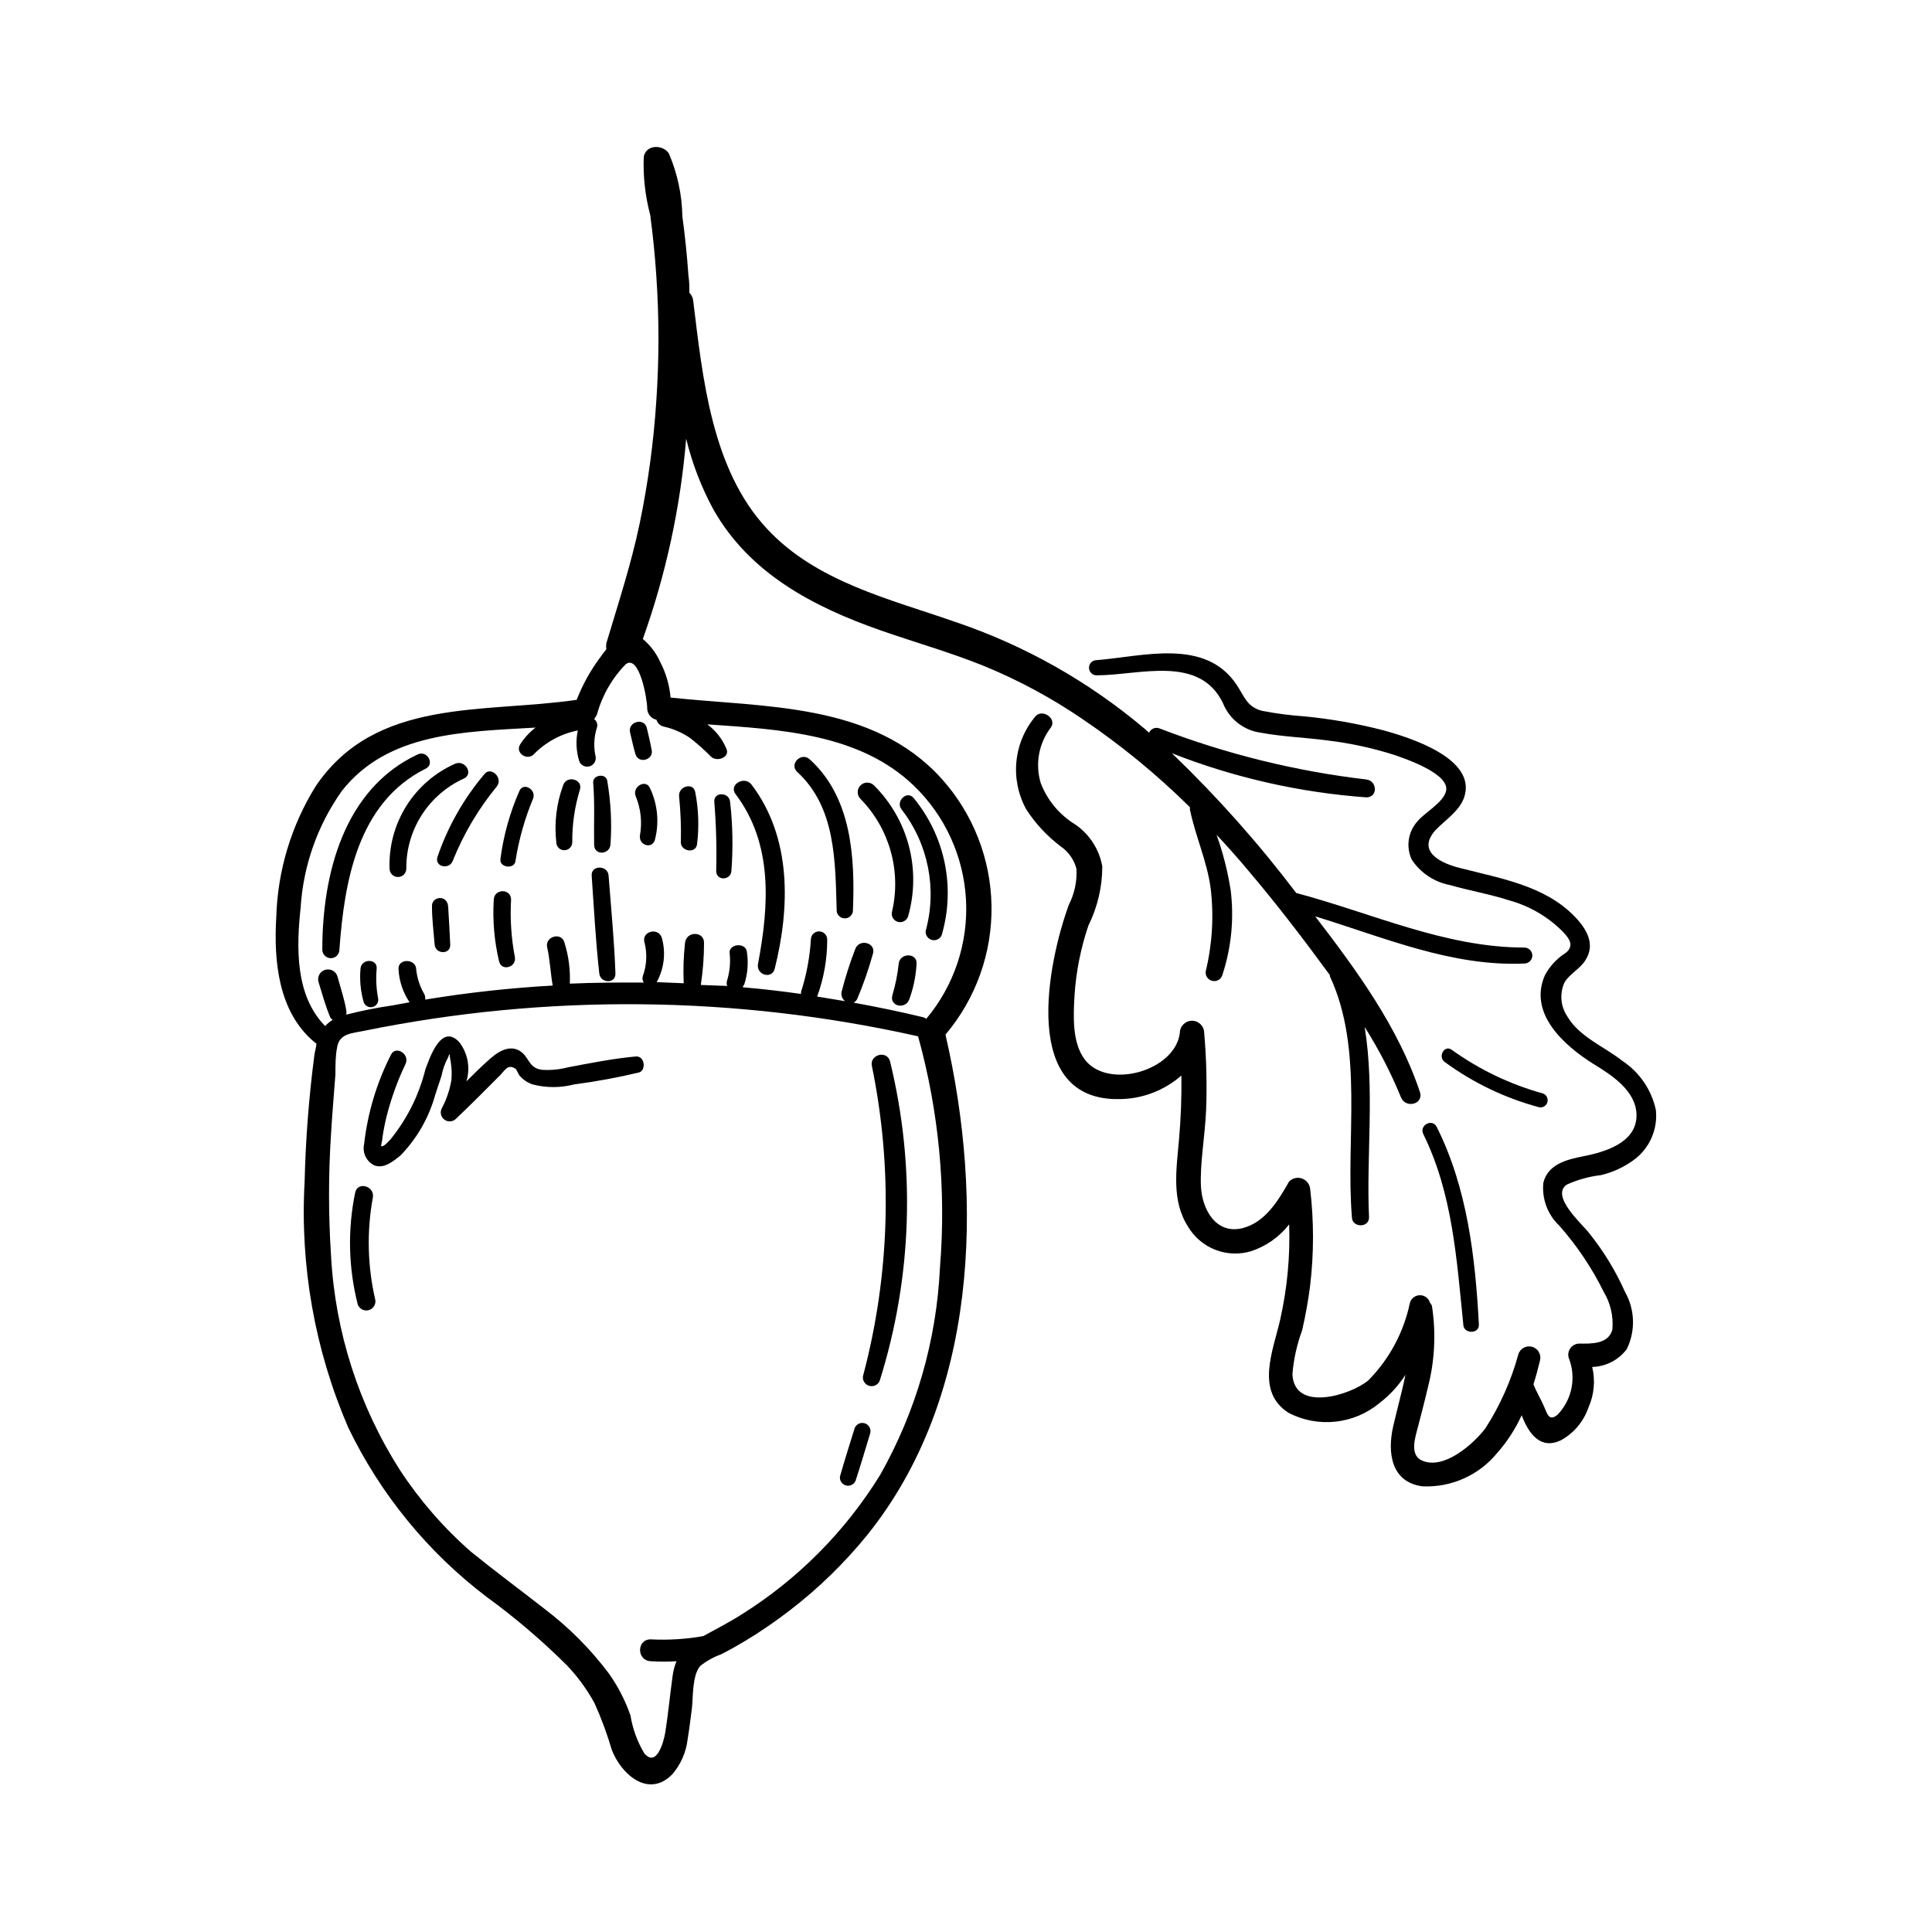 <?xml version="1.0" encoding="UTF-8"?>
<!-- Uploaded to: ICON Repo, www.svgrepo.com, Generator: ICON Repo Mixer Tools -->
<svg fill="#000000" width="800px" height="800px" version="1.1" viewBox="144 144 512 512" xmlns="http://www.w3.org/2000/svg">
 <g>
  <path d="m296.82 329.46c-24.637 3.629-53.254-0.707-69.172 22.922-6.473 10.414-10.07 22.355-10.43 34.613-0.707 11.738 0.555 25.191 10.078 33.152 0.152 0.16 0.344 0.281 0.555 0.352 0 0.957-0.352 1.914-0.504 2.871-1.477 11.215-2.352 22.5-2.621 33.805-1.25 22.301 2.699 44.582 11.539 65.094 8.52 17.699 21.125 33.117 36.777 44.988 7.504 5.465 14.578 11.492 21.16 18.039 2.883 3.019 5.356 6.41 7.356 10.074 1.812 4.023 3.344 8.164 4.586 12.395 2.469 6.398 9.672 12.898 16.02 6.449 2.281-2.656 3.703-5.941 4.082-9.422 0.453-2.672 0.754-5.34 1.109-8.012 0.352-2.672 0-8.715 2.215-11.285 1.652-1.312 3.508-2.352 5.492-3.07 2.215-1.109 4.332-2.316 6.449-3.578 4.098-2.477 8.047-5.184 11.84-8.113 7.547-5.801 14.395-12.465 20.402-19.848 29.422-36.477 30.984-88.672 20.809-132.7 8.066-9.539 12.402-21.676 12.199-34.168-0.207-12.488-4.934-24.48-13.309-33.746-18.289-20.152-46.855-18.742-71.742-21.41v-0.004c-0.289-3.309-1.23-6.527-2.769-9.469-1.051-2.34-2.621-4.406-4.586-6.047 6.125-17.125 9.988-34.977 11.484-53.102 1.586 6.57 4.027 12.906 7.258 18.844 9.621 16.93 26.398 25.695 44.184 31.941 9.07 3.176 18.34 5.793 27.258 9.371h-0.004c9.223 3.766 18.02 8.492 26.25 14.105 10.227 6.906 19.789 14.75 28.566 23.426-0.023 0.219-0.023 0.438 0 0.656 1.461 7.055 4.535 13.652 5.492 20.859v-0.004c0.875 7.344 0.43 14.781-1.312 21.969-0.164 1.129 0.535 2.207 1.637 2.512 1.098 0.309 2.254-0.25 2.699-1.305 2.449-7.324 3.227-15.105 2.266-22.77-0.785-4.977-2.031-9.867-3.727-14.613 2.973 3.176 5.844 6.398 8.613 9.723 7.508 8.867 14.559 18.086 21.41 27.457v0.301c9.07 19.398 4.133 43.277 5.844 63.832 0 2.871 4.637 2.922 4.535 0-0.754-16.02 1.562-33.805-1.16-50.383l0.004 0.008c3.75 5.918 6.973 12.152 9.621 18.641 1.211 3.023 6.047 1.863 5.039-1.359-5.691-17.129-16.727-32.242-27.762-46.602 18.188 5.543 36.074 13.352 55.418 12.496l0.004-0.004c1.168 0 2.113-0.949 2.113-2.117 0-1.168-0.945-2.113-2.113-2.113-21.008 0-40.305-9.117-60.457-14.461-9.992-13.191-21.012-25.574-32.949-37.031 16.492 6.473 33.867 10.414 51.539 11.691 3.074 0 2.922-4.383 0-4.734v-0.004c-18.785-2.203-37.215-6.758-54.867-13.551-1.07-0.391-2.258 0.117-2.719 1.156l-1.309-1.16v0.004c-14.773-12.465-31.766-22.039-50.082-28.215-17.277-6.047-36.777-10.578-49.875-24.688-14.66-15.719-17.027-39.852-19.547-60.457-0.094-0.781-0.449-1.512-1.008-2.066 0-1.512 0-2.973-0.25-4.484-0.352-5.289-0.906-10.531-1.613-15.77v0.004c-0.098-5.738-1.312-11.402-3.578-16.676-1.562-2.418-6.047-2.418-6.648 0.855h-0.004c-0.203 5.211 0.375 10.426 1.715 15.465 0.707 5.34 1.258 10.73 1.613 16.121v0.004c0.754 11.02 0.754 22.078 0 33.098-0.707 10.887-2.172 21.715-4.387 32.395-2.266 10.883-5.691 21.262-8.867 31.891l0.004 0.004c-0.07 0.516-0.07 1.043 0 1.559-0.656 0.805-1.258 1.664-1.812 2.418h-0.004c-2.488 3.383-4.519 7.074-6.047 10.984zm96.281 150.44c-0.906 19.289-6.324 38.102-15.82 54.914-9.258 15.035-21.859 27.723-36.828 37.082-3.324 2.117-6.801 3.879-10.078 5.691-4.602 0.816-9.285 1.102-13.953 0.859-3.727 0-3.727 5.594 0 5.793 2.281 0.152 4.57 0.152 6.852 0-0.492 1.211-0.828 2.481-1.008 3.777-0.707 5.039-1.16 10.078-1.965 15.113-0.402 2.418-2.266 9.371-5.543 5.543-1.855-3.094-3.102-6.516-3.68-10.074-1.383-3.965-3.316-7.711-5.742-11.137-4.871-6.473-10.617-12.238-17.078-17.129-6.449-5.039-13.25-10.078-19.445-15.113h-0.004c-7.234-6.332-13.574-13.621-18.84-21.664-10.871-17.039-17.152-36.598-18.238-56.781-0.707-10.75-0.707-21.539 0-32.293 0.301-5.039 0.754-10.48 1.16-15.77 0-2.316 0-5.039 0.453-7.152 0.555-3.727 4.031-3.727 7.152-4.383 48.492-9.875 98.523-9.375 146.81 1.461 5.516 19.922 7.477 40.66 5.797 61.262zm-75.121-145.15c0.266 0.926 1.023 1.625 1.965 1.816 2.488 0.562 4.848 1.59 6.953 3.019 1.984 1.562 3.867 3.246 5.644 5.039 1.613 1.359 5.039 0 3.93-2.266-1.062-2.555-2.805-4.766-5.039-6.398 19.398 1.359 40.305 2.418 54.715 16.223 8.285 7.965 13.234 18.777 13.852 30.254 0.617 11.473-3.144 22.758-10.527 31.562-0.281-0.219-0.609-0.375-0.957-0.453-6.047-1.461-12.191-2.719-18.289-3.828 0.414-0.23 0.75-0.582 0.957-1.008 1.633-3.871 3.012-7.844 4.133-11.891 1.008-2.973-3.68-4.231-4.684-1.258h-0.004c-1.434 3.719-2.644 7.519-3.625 11.383-0.148 0.906 0.223 1.82 0.957 2.371l-7.406-1.211c1.77-4.844 2.672-9.957 2.668-15.113 0-1.195-0.969-2.168-2.164-2.168-1.195 0-2.168 0.973-2.168 2.168-0.285 4.727-1.168 9.398-2.617 13.906-0.02 0.164-0.02 0.336 0 0.504-5.039-0.707-10.078-1.309-15.418-1.762 0 0 0-0.402 0.352-0.656v-0.004c0.938-2.84 1.18-5.863 0.707-8.816-0.352-2.57-5.039-2.016-4.535 0.605 0.234 2.34 0.012 4.699-0.656 6.953-0.203 0.5-0.203 1.062 0 1.562l-7-0.254c0.562-3.699 0.848-7.438 0.855-11.184 0-3.125-4.684-3.125-5.039 0-0.395 3.562-0.512 7.152-0.352 10.73l-7.152-0.301h-0.004c1.98-3.582 2.469-7.801 1.363-11.738-0.906-2.922-5.492-1.715-4.586 1.258 0.738 2.934 0.582 6.023-0.453 8.867-0.188 0.578-0.094 1.211 0.25 1.715-6.551 0-13.047 0-19.598 0.301 0.164-3.664-0.312-7.332-1.41-10.832-0.707-2.973-5.289-1.715-4.586 1.258 0.707 2.973 0.855 6.648 1.461 10.078-11.324 0.637-22.609 1.883-33.805 3.727 0.082-0.516-0.004-1.047-0.25-1.508-1.152-1.977-1.875-4.176-2.117-6.449 0-3.023-5.039-3.023-4.684 0 0.176 3.098 1.188 6.09 2.922 8.664l-4.383 0.805h-0.004c-4.172 0.602-8.309 1.426-12.391 2.469 0.074-0.383 0.074-0.773 0-1.156-0.504-3.023-1.512-5.945-2.316-8.918h-0.004c-0.387-1.391-1.832-2.203-3.223-1.812-1.391 0.387-2.203 1.832-1.812 3.223 0.957 3.125 1.812 6.246 3.074 9.27h-0.004c0.137 0.328 0.387 0.598 0.707 0.758-0.746 0.457-1.422 1.016-2.016 1.66-8.012-8.16-7.606-20.957-6.5-31.336 0.688-11.145 4.477-21.875 10.934-30.984 12.242-15.566 32.547-15.668 51.34-16.777-1.613 1.227-2.996 2.727-4.082 4.434-1.41 2.215 1.715 4.383 3.527 2.719v0.004c3.168-3.281 7.266-5.516 11.738-6.398-0.574 2.727-0.434 5.555 0.402 8.211 0.441 1.051 1.598 1.609 2.699 1.305 1.102-0.309 1.801-1.383 1.633-2.516-0.578-2.531-0.477-5.176 0.305-7.656 0.312-0.859 0.027-1.82-0.707-2.367 0.344-0.426 0.617-0.902 0.805-1.41 1.375-4.961 3.996-9.488 7.609-13.152 3.578-2.57 5.644 9.219 5.644 11.688l-0.004 0.004c0.012 1.473 1.035 2.746 2.469 3.07z"/>
  <path d="m256.82 347.7c2.519-1.258 0.301-5.039-2.215-3.727-19.547 9.168-25.191 31.84-25.191 51.691v-0.004c0 1.254 1.012 2.269 2.266 2.269 1.254 0 2.266-1.016 2.266-2.269 1.312-18.086 4.84-38.992 22.875-47.961z"/>
  <path d="m266.94 350.32c2.621-1.211 0.352-5.039-2.316-3.93-5.348 2.363-9.863 6.277-12.961 11.234-3.098 4.957-4.637 10.73-4.422 16.574 0 1.227 0.992 2.219 2.219 2.219 1.223 0 2.215-0.992 2.215-2.219-0.043-5.031 1.375-9.969 4.086-14.207 2.711-4.242 6.594-7.602 11.18-9.672z"/>
  <path d="m272.33 349.21c-5.457 6.449-9.66 13.867-12.391 21.863-0.855 2.621 3.023 3.527 4.031 1.109h-0.004c2.848-7.125 6.773-13.77 11.641-19.699 1.914-2.266-1.562-5.59-3.277-3.273z"/>
  <path d="m281.65 353.6c-2.531 5.758-4.231 11.848-5.035 18.086-0.301 2.215 3.629 2.769 3.981 0.555h-0.004c0.898-5.707 2.473-11.289 4.688-16.625 0.906-2.367-2.57-4.434-3.629-2.016z"/>
  <path d="m293.24 352.09c-1.773 4.828-2.391 10.004-1.816 15.113 0 1.172 0.949 2.117 2.117 2.117s2.117-0.945 2.117-2.117c-0.043-4.711 0.637-9.398 2.016-13.902 0.906-2.773-3.477-3.981-4.434-1.211z"/>
  <path d="m301.45 367.86c0 2.871 4.031 2.719 4.332 0 0.398-5.656 0.109-11.34-0.855-16.93-0.301-2.117-3.93-1.613-3.727 0.504 0.453 5.492 0.148 10.934 0.25 16.426z"/>
  <path d="m312.49 355.06c1.34 3.269 1.723 6.852 1.105 10.328-0.402 2.621 3.273 3.777 3.981 1.109 1.16-4.551 0.699-9.359-1.309-13.605-1.109-2.617-4.887-0.352-3.777 2.168z"/>
  <path d="m324.43 367.25c0 2.316 3.879 3.074 4.281 0.555h0.004c0.578-4.598 0.426-9.254-0.453-13.805-0.453-2.871-4.684-1.613-4.281 1.16h-0.004c0.406 4.016 0.555 8.055 0.453 12.09z"/>
  <path d="m333.8 374.81c0 2.672 3.828 2.57 4.031 0 0.461-6.109 0.344-12.25-0.352-18.34-0.25-2.621-4.383-2.672-4.18 0h-0.004c0.496 6.102 0.664 12.223 0.504 18.34z"/>
  <path d="m344.88 399.45c-0.555 2.922 3.727 4.18 4.434 1.258 4.082-16.324 4.484-34.762-6.144-48.77-1.863-2.469-6.144 0-4.231 2.519 9.973 13.199 8.863 29.574 5.941 44.992z"/>
  <path d="m279.44 382.41c0-2.973-4.434-2.973-4.586 0-0.34 5.5 0.137 11.016 1.41 16.375 0.656 2.719 4.684 1.562 4.18-1.16h0.004c-0.965-5.008-1.301-10.121-1.008-15.215z"/>
  <path d="m258.48 384.28c0 3.375 0.453 6.75 0.707 10.078 0.25 2.57 4.231 2.672 4.133 0-0.102-2.672-0.352-6.75-0.555-10.078s-4.484-2.773-4.285 0z"/>
  <path d="m300.8 376.07c0.605 8.664 1.059 17.332 2.016 25.895 0.301 2.672 4.383 2.82 4.281 0-0.301-8.613-1.16-17.281-1.812-25.895-0.199-2.871-4.684-2.871-4.484 0z"/>
  <path d="m243.82 400.7c0.25-2.719-4.082-2.719-4.281 0-0.262 2.949 0.012 5.918 0.805 8.766 0.293 1.059 1.387 1.68 2.445 1.387s1.676-1.387 1.387-2.441c-0.469-2.543-0.59-5.137-0.355-7.711z"/>
  <path d="m382.16 399.45c-0.301 2.797-0.859 5.562-1.664 8.262-0.855 2.922 3.324 3.93 4.434 1.211v-0.004c1.137-3.035 1.797-6.231 1.965-9.469 0.254-3.023-4.484-3.023-4.734 0z"/>
  <path d="m389.32 390.68c-0.133 1.09 0.555 2.117 1.617 2.41 1.062 0.289 2.176-0.242 2.617-1.254 3.699-12.586 0.926-26.191-7.406-36.324-1.762-2.215-5.039 0.906-3.125 3.125 7.008 9.102 9.34 20.965 6.297 32.043z"/>
  <path d="m380.4 385.59c-0.316 1.184 0.383 2.398 1.562 2.719 1.184 0.32 2.402-0.379 2.723-1.559 1.711-6.055 1.773-12.457 0.18-18.543-1.594-6.086-4.789-11.633-9.25-16.07-0.988-0.988-2.59-0.988-3.578 0-0.984 0.988-0.984 2.59 0 3.578 7.703 7.879 10.855 19.141 8.363 29.875z"/>
  <path d="m365.74 385.54c0.164 1.059 1.074 1.836 2.141 1.836 1.07 0 1.98-0.777 2.144-1.836 0.605-14.258-0.301-30.23-11.438-40.305-2.215-2.066-5.543 1.258-3.324 3.324 10.328 9.473 10.074 23.883 10.477 36.98z"/>
  <path d="m310.98 338.13c0.453 1.914 0.855 3.777 1.41 5.691 0.754 2.769 5.039 1.562 4.281-1.211-0.352-1.914-0.805-3.777-1.258-5.691-0.656-2.867-5.141-1.66-4.434 1.211z"/>
  <path d="m521.21 444.59c7.758 15.77 8.816 33.102 10.578 50.383 0 2.57 4.281 2.672 4.133 0-0.957-17.836-3.074-36.172-11.184-52.348-1.211-2.316-4.734-0.402-3.527 1.965z"/>
  <path d="m375.06 426.5c5.594 27.219 4.785 55.367-2.367 82.219-0.156 1.152 0.566 2.246 1.688 2.551 1.121 0.305 2.297-0.266 2.746-1.34 8.633-27.469 9.574-56.777 2.723-84.742-0.91-2.973-5.441-1.66-4.789 1.312z"/>
  <path d="m370.43 522.68c-1.309 4.18-2.621 8.363-3.828 12.594-0.145 1.07 0.52 2.086 1.559 2.379 1.043 0.289 2.137-0.23 2.57-1.219 1.359-4.18 2.621-8.414 3.879-12.594 0.32-1.156-0.355-2.352-1.512-2.672-1.152-0.32-2.348 0.355-2.668 1.512z"/>
  <path d="m312.44 423.98c-6.047 0.555-11.992 1.762-17.938 2.871-2.231 0.59-4.547 0.812-6.852 0.656-3.176-0.402-3.273-2.57-5.039-4.332-2.769-2.621-6.098-0.906-8.566 1.258-2.469 2.168-4.332 4.031-6.449 6.144h0.004c1.102-3.578 0.387-7.473-1.914-10.426-4.734-5.039-7.809 4.133-8.969 7.305-1.691 6.785-4.856 13.113-9.27 18.539-0.555 0.504-1.41 1.613-2.117 1.762-0.707 0.152 0-1.109 0-2.117v0.004c0.273-1.934 0.645-3.852 1.109-5.746 1.215-4.805 2.902-9.48 5.039-13.953 1.211-2.672-2.719-5.039-3.93-2.316-3.738 7.375-6.129 15.359-7.055 23.578-0.504 2.242 0.574 4.543 2.621 5.59 2.621 1.059 5.039-1.008 7.055-2.621l-0.004 0.004c4.352-4.488 7.504-10 9.172-16.023l1.664-5.039h-0.004c0.348-1.762 0.961-3.457 1.816-5.035 0.25-0.906 0.402-0.906 0.402 0 0.184 0.898 0.316 1.805 0.402 2.719 0.102 1.156 0.102 2.32 0 3.477-0.434 2.551-1.266 5.016-2.469 7.305-0.625 1.031-0.375 2.367 0.582 3.102 0.953 0.734 2.309 0.637 3.144-0.23 3.981-3.777 7.859-7.707 11.738-11.586 1.16-1.211 1.965-2.871 3.777-1.762 0.453 0 0.957 1.562 1.309 1.965l0.004-0.004c0.93 1.074 2.129 1.875 3.477 2.32 3.586 0.93 7.348 0.93 10.934 0 5.793-0.758 11.547-1.816 17.23-3.176 1.965-0.555 1.562-4.484-0.906-4.231z"/>
  <path d="m242.81 461.36c0.555-3.023-4.031-4.383-4.684-1.309v-0.004c-2.035 9.836-1.793 20 0.703 29.727 0.461 1.137 1.695 1.75 2.879 1.43 1.184-0.32 1.938-1.477 1.758-2.688-2.078-8.914-2.305-18.156-0.656-27.156z"/>
  <path d="m559.35 413.35c-1.789-2.652-2.078-6.047-0.754-8.965 1.309-2.266 3.981-3.527 5.441-5.742 2.922-4.332 0.453-8.465-2.769-11.789-7.961-8.211-19.75-10.078-30.23-12.797-5.039-1.211-11.789-4.332-6.602-10.078 2.621-2.719 6.297-5.039 7.559-8.613 3.578-10.379-14.559-15.973-21.613-17.887-6.766-1.734-13.656-2.945-20.605-3.629-3.789-0.258-7.559-0.746-11.285-1.461-3.981-1.008-4.684-3.727-6.699-6.801-8.312-12.645-24.887-7.609-37.18-6.648h-0.004c-1.113 0-2.016 0.898-2.016 2.012s0.902 2.016 2.016 2.016c11.234 0 27.258-5.594 33.504 7.406 1.695 4.238 5.551 7.223 10.078 7.809 5.742 1.059 11.637 1.258 17.383 2.016h-0.004c6.106 0.711 12.129 2.012 17.988 3.879 3.176 1.109 14.762 5.039 13.652 9.574-0.754 3.125-5.742 5.691-7.656 8.113l-0.004-0.004c-2.434 2.777-2.988 6.738-1.41 10.078 2.328 3.492 5.957 5.906 10.078 6.699 5.039 1.461 10.48 2.367 15.617 4.031 5.414 1.473 10.348 4.34 14.309 8.312 0.906 1.008 2.367 2.469 1.965 3.981s-1.812 1.965-2.469 2.57c-1.754 1.359-3.195 3.078-4.231 5.039-4.434 10.078 5.039 18.539 12.695 23.375 5.039 3.074 11.586 7.254 11.586 13.754 0 7.254-8.414 9.723-14.156 10.832-4.281 0.855-9.32 2.066-10.531 7.004-0.438 4.246 1.125 8.457 4.234 11.387 4.668 5.281 8.613 11.16 11.738 17.48 1.828 3.027 2.641 6.555 2.316 10.078-1.059 3.828-5.492 3.727-8.766 3.68v-0.004c-0.91 0.016-1.766 0.449-2.316 1.18-0.551 0.727-0.738 1.668-0.504 2.551 2.09 5.172 0.945 11.09-2.922 15.113-2.215 1.812-2.672 0-3.578-2.117s-2.066-3.93-2.82-5.945c0.656-2.066 1.211-4.18 1.715-6.246h-0.004c0.445-1.586-0.48-3.234-2.066-3.68-1.586-0.445-3.231 0.48-3.676 2.066-1.895 6.922-4.832 13.516-8.715 19.547-3.176 4.18-11.035 11.133-16.828 8.516-3.375-1.512-1.715-6.297-1.008-9.02 0.707-2.719 1.812-6.953 2.621-10.43v0.004c1.773-6.91 2.152-14.105 1.105-21.16-0.035-0.441-0.234-0.855-0.555-1.16-0.332-1.199-1.422-2.031-2.668-2.031s-2.336 0.832-2.672 2.031c-1.613 7.746-5.426 14.867-10.98 20.504-4.637 3.93-19.699 8.613-20.152-1.613v0.004c0.324-3.961 1.191-7.859 2.566-11.59 0.906-3.891 1.613-7.824 2.117-11.789 1.031-8.602 1.031-17.293 0-25.895-0.191-1.215-1.047-2.219-2.215-2.602-1.168-0.383-2.453-0.078-3.328 0.789-2.871 5.039-6.348 10.883-12.395 12.395-7.055 1.715-10.68-5.039-10.984-11.035-0.301-5.996 1.059-13.301 1.359-20.152h0.004c0.262-6.856 0.094-13.723-0.504-20.555 0-1.781-1.441-3.227-3.223-3.227s-3.227 1.445-3.227 3.227c-1.258 10.078-19.043 15.113-25.191 7.055-3.426-4.535-3.023-11.688-2.719-17.027v-0.004c0.41-6.297 1.648-12.516 3.68-18.492 2.414-4.867 3.676-10.23 3.676-15.668-0.805-4.527-3.402-8.543-7.203-11.133-4.172-2.551-7.383-6.414-9.121-10.984-1.504-5.031-0.512-10.48 2.672-14.66 1.715-2.316-2.117-5.039-3.981-3.074-2.883 3.379-4.668 7.559-5.117 11.977-0.449 4.418 0.457 8.871 2.598 12.762 2.461 3.812 5.586 7.156 9.219 9.875 2.008 1.41 3.449 3.477 4.082 5.844 0.191 3.312-0.504 6.617-2.016 9.574-5.641 15.414-13.047 52.094 13.504 51.488 6.012-0.066 11.801-2.285 16.324-6.246 0.082 5.75-0.137 11.5-0.656 17.23-0.656 7.656-2.016 15.922 2.418 22.824v-0.004c1.66 2.797 4.211 4.957 7.242 6.133 3.031 1.18 6.371 1.309 9.484 0.367 3.988-1.316 7.496-3.789 10.074-7.106 0.289 8.465-0.508 16.93-2.367 25.191-1.812 8.113-6.75 19.094 2.266 24.789h0.004c3.82 1.969 8.137 2.769 12.41 2.301 4.269-0.465 8.312-2.176 11.621-4.922 2.719-2.082 5.055-4.621 6.902-7.508-0.957 4.586-2.215 9.117-3.273 13.703-1.562 6.852-0.605 14.762 7.758 15.871 7.594 0.344 14.91-2.902 19.746-8.766 2.672-3.016 4.879-6.41 6.551-10.078 1.914 5.039 5.039 9.168 10.379 6.648v0.004c3.43-1.879 6.031-4.969 7.305-8.664 1.52-3.387 1.875-7.176 1.008-10.785 3.621-0.09 7-1.836 9.168-4.734 2.344-4.805 2.172-10.457-0.453-15.113-2.535-5.691-5.805-11.027-9.723-15.871-1.812-2.266-10.078-9.621-5.742-12.594 2.871-1.309 5.934-2.16 9.066-2.519 3.004-0.715 5.844-1.996 8.363-3.777 2.148-1.48 3.856-3.512 4.945-5.879 1.09-2.367 1.523-4.981 1.254-7.574-1.125-5.32-4.289-9.988-8.816-13-4.836-3.828-11.488-6.398-14.664-11.84z"/>
  <path d="m552.96 433.8c-8.703-2.398-16.906-6.324-24.234-11.59-1.914-1.41-3.777 1.812-1.863 3.223v0.004c7.57 5.551 16.113 9.633 25.188 12.039 0.945 0.094 1.816-0.523 2.043-1.445 0.227-0.922-0.258-1.871-1.133-2.231z"/>
 </g>
</svg>